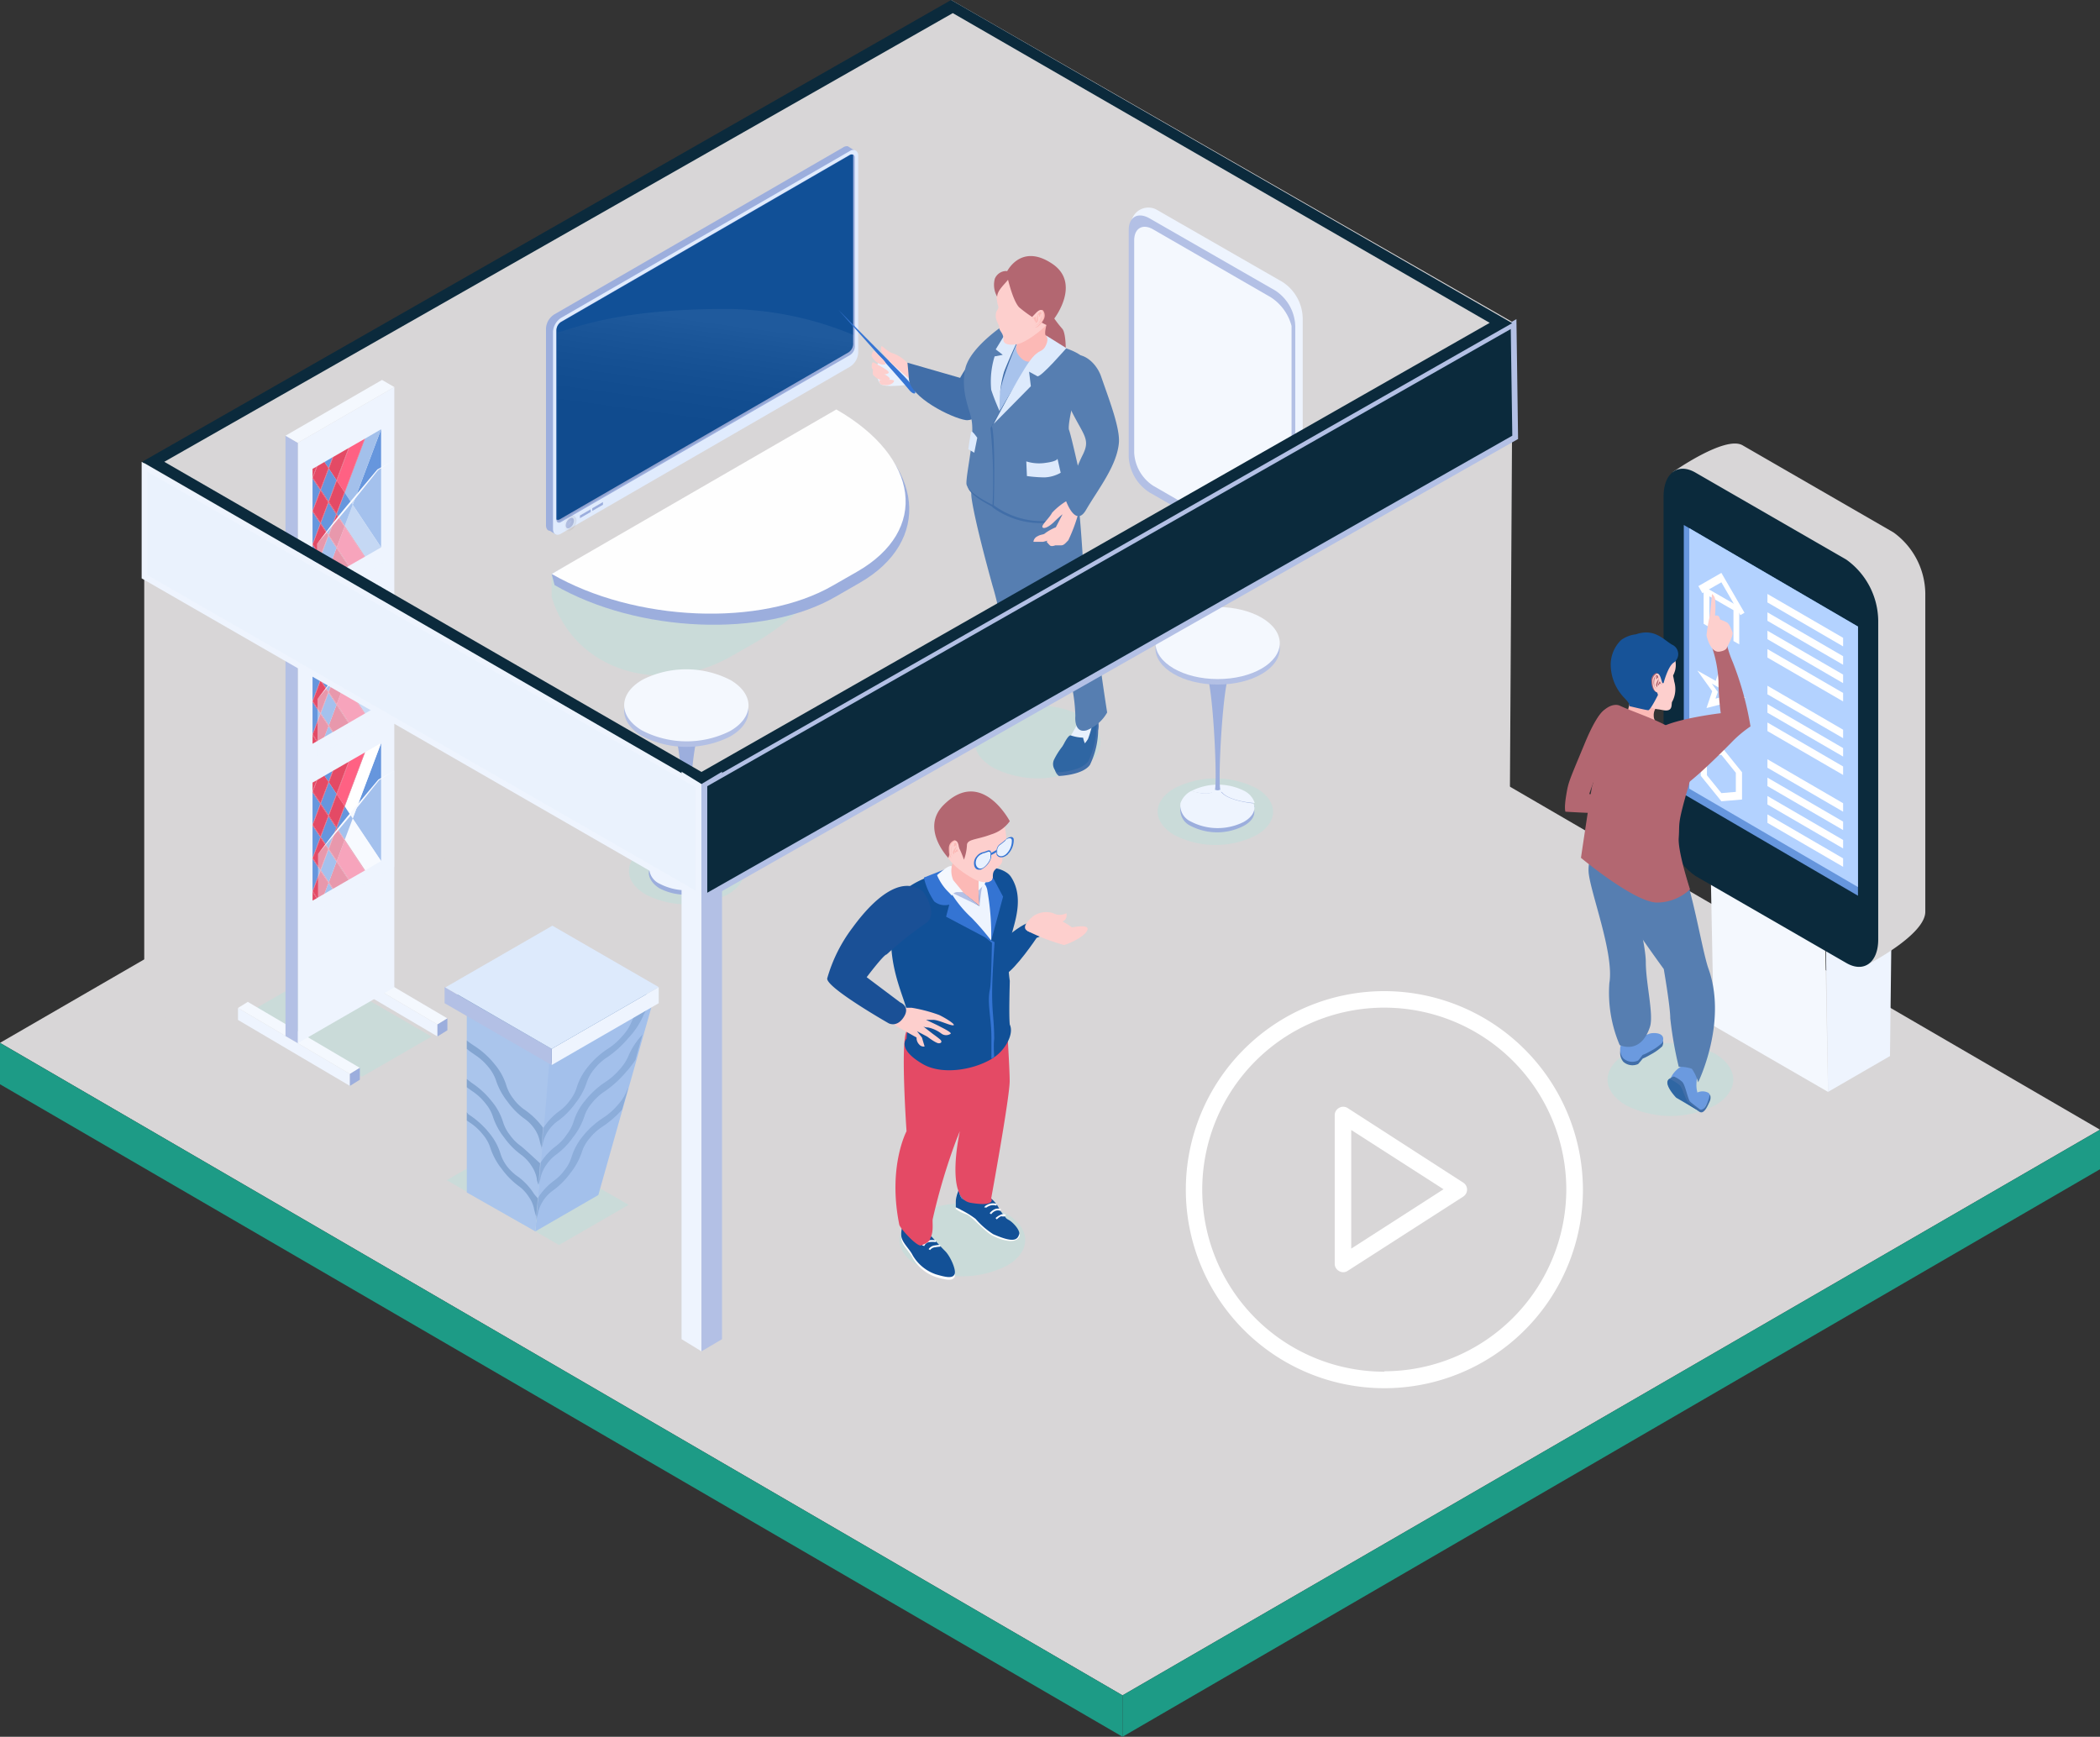 <svg xmlns="http://www.w3.org/2000/svg" xmlns:xlink="http://www.w3.org/1999/xlink" viewBox="0 0 203.39 168.22"><rect x="0" y="0" width="203.39" height="168.22" fill="#333333" stroke="none"/><defs><style>.cls-1{isolation:isolate;}.cls-2{fill:#d8d6d7;}.cls-3{fill:#1d9b86;}.cls-4,.cls-6{fill:#cadbd9;}.cls-4,.cls-5{mix-blend-mode:multiply;}.cls-47,.cls-7{fill:#eef4fe;}.cls-8{fill:#f4f8fe;}.cls-9{fill:#0b2a3c;}.cls-10{fill:#6696dd;}.cls-11{fill:#b3d2ff;}.cls-12{fill:#fff;}.cls-13{fill:#6b9adf;}.cls-14{fill:#416ea8;}.cls-15{fill:#2f66a3;}.cls-16{fill:#b36771;}.cls-17{fill:#567eb1;}.cls-18{fill:#fcb9b6;}.cls-19{fill:#fdcfcd;}.cls-20{fill:#175398;}.cls-21{fill:#b26670;}.cls-22{fill:#9caedd;}.cls-23{fill:#fefefe;}.cls-24{fill:#e0ebfd;}.cls-25{fill:#115097;}.cls-26{fill:#b3c0e5;}.cls-27,.cls-28{opacity:0.06;}.cls-27{fill:url(#linear-gradient);}.cls-28{fill:url(#linear-gradient-2);}.cls-29{fill:#135197;}.cls-30{fill:#1a5096;}.cls-31{fill:#6797de;}.cls-32{fill:#f9fbff;}.cls-33{fill:#e6445e;}.cls-34{fill:#e44a65;}.cls-35{fill:#3474d3;}.cls-36{fill:#e8f1fe;}.cls-37{fill:#a3c0eb;}.cls-38{fill:#aac5ec;}.cls-39{opacity:0.3;}.cls-40,.cls-47{opacity:0.46;}.cls-41{fill:#ddeafc;}.cls-42{fill:#e8f1fd;}.cls-43{fill:#3675d3;}.cls-44{fill:#a8c3ec;}.cls-45{fill:#ff6183;}.cls-46{fill:#a9c4ec;}.cls-47{mix-blend-mode:color-dodge;}.cls-48{fill:#f8faff;}.cls-49{fill:#eaf2fd;}</style><linearGradient id="linear-gradient" x1="-1490.47" y1="50.67" x2="-1489.15" y2="50.67" gradientTransform="translate(1545)" gradientUnits="userSpaceOnUse"><stop offset="0" stop-color="#fff"/><stop offset="0.01" stop-color="#fdfdfd"/><stop offset="0.17" stop-color="#bbb"/><stop offset="0.34" stop-color="#828282"/><stop offset="0.49" stop-color="#535353"/><stop offset="0.64" stop-color="#2f2f2f"/><stop offset="0.78" stop-color="#151515"/><stop offset="0.9" stop-color="#050505"/><stop offset="1"/></linearGradient><linearGradient id="linear-gradient-2" x1="564.39" y1="30.86" x2="565.89" y2="41.8" gradientTransform="matrix(-1, 0, 0, 1, 633.02, 0)" xlink:href="#linear-gradient"/></defs><g class="cls-1"><g id="_1" data-name="1"><polygon class="cls-2" points="108.72 164.21 0 101.01 94.67 46.22 203.39 109.42 108.72 164.21"/><polygon class="cls-3" points="108.72 168.22 0 105.02 0 101.01 108.72 164.21 108.72 168.22"/><polygon class="cls-3" points="108.72 168.22 203.39 113.25 203.39 109.42 108.72 164.21 108.72 168.22"/><path class="cls-4" d="M104.81,74.36a9.5,9.5,0,0,1-8.61,0c-2.39-1.38-2.4-3.6,0-5a9.5,9.5,0,0,1,8.61,0C107.17,70.76,107.18,73,104.81,74.36Z"/><path class="cls-4" d="M121.68,80.9a8.75,8.75,0,0,1-7.91,0c-2.19-1.26-2.2-3.31,0-4.56a8.73,8.73,0,0,1,7.9,0C123.84,77.6,123.85,79.64,121.68,80.9Z"/><path class="cls-4" d="M70.46,86.65a8.73,8.73,0,0,1-7.9,0c-2.19-1.26-2.2-3.3,0-4.56a8.75,8.75,0,0,1,7.91,0C72.63,83.35,72.64,85.39,70.46,86.65Z"/><g class="cls-5"><polygon class="cls-6" points="24.18 98.01 35.06 104.29 41.8 100.4 30.93 94.12 24.18 98.01"/></g><g class="cls-5"><polygon class="cls-6" points="43.27 114.31 54.14 120.59 60.88 116.7 50.01 110.42 43.27 114.31"/></g><path class="cls-4" d="M97.52,122.59a9.5,9.5,0,0,1-8.61,0c-2.39-1.37-2.4-3.6,0-5a9.5,9.5,0,0,1,8.61,0C99.88,119,99.89,121.22,97.52,122.59Z"/><path class="cls-4" d="M166.1,107.06a9.5,9.5,0,0,1-8.61,0c-2.39-1.38-2.4-3.6,0-5a9.53,9.53,0,0,1,8.61,0C168.46,103.46,168.47,105.69,166.1,107.06Z"/><polygon class="cls-7" points="177.05 105.76 176.84 91.29 183.22 88.03 183.05 102.29 177.05 105.76"/><polygon class="cls-8" points="176.78 91.48 165.7 85.09 165.98 99.36 177.05 105.76 176.78 91.48"/><path class="cls-2" d="M180.81,93.46l-12-11.26a7.38,7.38,0,0,1-3.08-5.89L162,45.74s5.07-3.59,6.77-2.61l14.62,8.44a7.4,7.4,0,0,1,3.08,5.89V88.31C186.47,90.58,180.81,93.46,180.81,93.46Z"/><path class="cls-9" d="M178.83,93.28,164.2,84.84A7.4,7.4,0,0,1,161.12,79V48.1c0-2.27,1.38-3.31,3.08-2.33l14.63,8.44a7.38,7.38,0,0,1,3.08,5.89V91C181.91,93.22,180.53,94.26,178.83,93.28Z"/><polygon class="cls-10" points="179.95 60.69 179.95 86.76 163.08 76.92 163.08 50.85 163.61 51.16 179.95 60.69"/><polygon class="cls-11" points="179.95 60.69 179.95 85.92 163.61 76.39 163.61 51.16 179.95 60.69"/><polygon class="cls-12" points="168.45 62.41 167.89 62.09 167.89 59.1 165.56 57.76 165.56 60.75 165 60.42 165 56.79 168.45 58.78 168.45 62.41"/><polygon class="cls-12" points="168.56 59.58 166.72 56.4 164.88 57.45 164.49 56.77 166.72 55.49 168.96 59.35 168.56 59.58"/><path class="cls-12" d="M168.17,70.21l-1.45-2-1.44.37.55-1.63-1.44-2,1.78,1,.55-1.63.55,2.26,1.79,1-1.45.37Zm-1.45-2.69.58.81-.22-.9.57-.14-.71-.41-.22-.91-.22.65-.71-.41.58.81-.22.65Z"/><path class="cls-12" d="M166.72,77.61l-2-2.47V72.49l2-.17,2,2.48v2.64Zm-1.4-2.52,1.4,1.73,1.4-.12V74.85l-1.4-1.74-1.4.12Z"/><polygon class="cls-12" points="178.51 62.61 171.18 58.35 171.18 57.53 178.51 61.78 178.51 62.61"/><polygon class="cls-12" points="178.51 64.39 171.18 60.13 171.18 59.31 178.51 63.56 178.51 64.39"/><polygon class="cls-12" points="178.51 66.17 171.18 61.91 171.18 61.09 178.51 65.34 178.51 66.17"/><polygon class="cls-12" points="178.51 67.94 171.18 63.69 171.18 62.87 178.51 67.12 178.51 67.94"/><polygon class="cls-12" points="178.51 71.5 171.18 67.25 171.18 66.42 178.51 70.68 178.51 71.5"/><polygon class="cls-12" points="178.51 73.28 171.18 69.03 171.18 68.2 178.51 72.46 178.51 73.28"/><polygon class="cls-12" points="178.51 75.06 171.18 70.81 171.18 69.98 178.51 74.24 178.51 75.06"/><polygon class="cls-12" points="178.51 78.62 171.18 74.36 171.18 73.54 178.51 77.8 178.51 78.62"/><polygon class="cls-12" points="178.51 80.4 171.18 76.14 171.18 75.32 178.51 79.58 178.51 80.4"/><polygon class="cls-12" points="178.51 82.18 171.18 77.92 171.18 77.1 178.51 81.36 178.51 82.18"/><polygon class="cls-12" points="178.51 83.96 171.18 79.7 171.18 78.88 178.51 83.14 178.51 83.96"/><path class="cls-13" d="M164.86,107.6s1.19-1.53.54-1.78a1.17,1.17,0,0,0-1,0,2.59,2.59,0,0,1-.1-.72,6.81,6.81,0,0,1,.1-1,.88.88,0,0,0-.75-1c-.84-.16-2,1.11-1.86,1.64a8.09,8.09,0,0,0,1.17,1.64Z"/><path class="cls-14" d="M162.12,104.27a2.81,2.81,0,0,1,.81.52c.3.3.54,1.69.76,1.91s1.17.9,1.17.9l-.25.06S159.9,105,162.12,104.27Z"/><path class="cls-15" d="M161.68,104.49a4.51,4.51,0,0,1,1,.62c.29.3.58,1.43.8,1.64s1.16.91,1.16.91l-2.3-1.34S161,104.94,161.68,104.49Z"/><path class="cls-14" d="M164.56,107.45s.37.21.68-.4a3.54,3.54,0,0,0,.35-1c0-.15.18.25,0,.63s-.54,1.31-1,1S164.56,107.45,164.56,107.45Z"/><path class="cls-14" d="M161,101.34a5.07,5.07,0,0,1-1.11.79c-1.21.7-.44.05-1.23.93a1.33,1.33,0,0,1-1.44-.22,1.35,1.35,0,0,1-.14-1.5l1.58-.86a4.24,4.24,0,0,0,1.05.36C160,100.84,161.45,100.26,161,101.34Z"/><path class="cls-13" d="M161,101a5.07,5.07,0,0,1-1.11.79c-1.21.7-.44,0-1.23.93a1.32,1.32,0,0,1-1.44-.21,1.37,1.37,0,0,1-.14-1.51l1.58-.86s-.25.51,1.05,0C160,100,161.45,99.93,161,101Z"/><path class="cls-16" d="M155.74,68.7s-.69-.47-2.24,3.27-1.59,3.73-1.81,5.06-.07,1.59-.07,1.59,3.13.2,3.85.12a8.65,8.65,0,0,0,1.74-.49l.64-1.47a3.63,3.63,0,0,1-2.17.4,14.47,14.47,0,0,0-1.76-.27,20.46,20.46,0,0,1,2-4.33C156.82,71.51,156.77,68.56,155.74,68.7Z"/><path class="cls-17" d="M157.58,84.46l-.84-3.11-1.22-1.51s-1.86,2.72-1.65,4.73,2.48,7.86,2,10.65a12.92,12.92,0,0,0,1,6s2,1,2.92-1.72c.41-1.15-.39-4.23-.39-6.32S157.58,84.46,157.58,84.46Z"/><path class="cls-17" d="M161.91,82.81a7.35,7.35,0,0,1-3.14.43,4,4,0,0,1-1.19-.33c-.33-.17-.37-.31-.37-.31s-1.54,1.62-1.33,3,5.26,8.26,5.26,8.26.63,3.63.63,4.78a37.32,37.32,0,0,0,.82,4.69,3.61,3.61,0,0,1,1.27.19,4.24,4.24,0,0,1,.61,1.31s2.86-5.8,1-11c-.76-2.15-1.94-10.37-3.45-11.25Z"/><path class="cls-18" d="M160.41,68.53a1.22,1.22,0,0,0-.24.84c0,.6.78,1.08.78,1.08s-1.17.56-1.83.18-1.7-.79-1.49-1.66.24-1,.24-1Z"/><path class="cls-16" d="M162.76,71.29a5.71,5.71,0,0,1,.83,4.66c-1.18,4.06-.89,3.6-1,5.19-.11,1.31,1.09,5,1.09,5a4.68,4.68,0,0,1-3.19,1.28c-2.17,0-7.37-4.33-7.37-4.33s1-6.79,1.11-7.06c.44-.89-.29-4.58.28-6s1.75-2,2.41-1.66c1.09.51,3.07,1.16,4.51,1.93A5.5,5.5,0,0,1,162.76,71.29Z"/><path class="cls-19" d="M162.15,66a2.59,2.59,0,0,1-.18,1.94c-.16.16.16,1-.81.86l-.5-.09a2.32,2.32,0,0,1-1-.31,1.57,1.57,0,0,1-.27-.18,3.51,3.51,0,0,1-.63-.8c-.74-1.18-1.66-3.24-1.22-4,.32-.53,1.68-.45,2.82-.29.9.14,1.66.34,1.66.34l.08,0a2.23,2.23,0,0,1,.14,1.46C162,65.73,162,65.09,162.15,66Z"/><path class="cls-20" d="M161.94,62.44c-.84-.49-1.7-1.62-3.5-1A3,3,0,0,0,157,62a3.37,3.37,0,0,0-1,2.27,4.69,4.69,0,0,0,1.33,3.34c.65.66.46.78.46.78s1.64.4,1.85.4.94-1.48.94-1.48-.54-1.61-.37-1.65.27.46.91.51c0,0,.43-1.67,1-2A1,1,0,0,0,161.94,62.44Z"/><path class="cls-21" d="M160.75,65.61s-.17-.53-.4-.4a.79.79,0,0,0-.41.79c0,.41.16.92.43,1s.34.08.51-.11a.51.51,0,0,0,.12-.44Z"/><path class="cls-19" d="M160.85,65.67s-.16-.53-.4-.41a.8.8,0,0,0-.4.8c0,.4.15.91.42,1s.35.08.52-.11a.55.55,0,0,0,.12-.44Z"/><path class="cls-21" d="M160.63,65.76s-.12.22-.16.32a.51.51,0,0,0-.06.35l.09.16a3.23,3.23,0,0,1,.1-.57.62.62,0,0,0,0-.42c0-.12-.09-.28-.21-.16a.68.68,0,0,0-.24.52,1.12,1.12,0,0,0,.14.65.92.92,0,0,0,.24.21.66.66,0,0,1-.31-.47,1.56,1.56,0,0,1,.1-.8c.1-.06.11-.08.11,0s-.09.26,0,.22.11-.19.15-.12S160.63,65.76,160.63,65.76Z"/><path class="cls-21" d="M160.63,66.24s.06-.23.11-.22.06,0,.08.1,0,.12.1.1.13-.07.06,0-.08,0-.2,0-.09.17-.16.17,0-.16,0-.2Z"/><path class="cls-16" d="M160.18,71.09s.42,5.26,1.29,5.76,5.06-3.76,6.19-4.9a11.49,11.49,0,0,1,1.88-1.59,30.52,30.52,0,0,0-1.71-6.21,10.64,10.64,0,0,1-.82-3.08l-1.25,1.47a11.93,11.93,0,0,1,.68,3.47,22.88,22.88,0,0,0,.22,3.07S160.56,69.8,160.18,71.09Z"/><path class="cls-19" d="M167.26,62.7s.66-1.15.53-1.47-.29-.79-.53-.94a4.48,4.48,0,0,0-.66-.28s-.08-.39-.29-.39h-.21a7.45,7.45,0,0,0,0-1.65.83.83,0,0,0-.29-.44s-.2,2.27-.26,2.33a15.93,15.93,0,0,0-.27,1.66c0,.06.37,1.78,1.29,1.59C167.25,63,167.26,62.7,167.26,62.7Z"/><polygon class="cls-2" points="13.97 44.84 13.97 99.79 92.37 55.16 92.37 0.21 13.97 44.84"/><path class="cls-6" d="M70.89,63.53l2.32-1.33c7-4,17.08-16.25,9-20.9l.43-.22L53.43,55.59v2.24C55.58,64.93,63.92,67.56,70.89,63.53Z"/><path class="cls-22" d="M80.94,57.79l2.31-1.33c7-4,6.32-11.52-1.74-16.17L53.43,55.59l.28,1.08C61.77,61.32,74,61.82,80.94,57.79Z"/><path class="cls-23" d="M80.66,56.72,83,55.38c7-4,6.1-11.07-2-15.72L53.43,55.59C61.49,60.24,73.68,60.75,80.66,56.72Z"/><polygon class="cls-7" points="60.13 47.9 61.17 47.3 61.17 47.05 60.13 47.65 60.13 47.9"/><polygon class="cls-8" points="59.89 48.33 59.89 47.5 61.41 46.62 61.41 47.45 59.89 48.33"/><polygon class="cls-7" points="58.81 48.66 59.85 48.07 59.85 47.81 58.81 48.41 58.81 48.66"/><polygon class="cls-8" points="58.57 49.09 58.57 48.27 60.09 47.38 60.09 48.21 58.57 49.09"/><polygon class="cls-7" points="57.49 49.43 58.53 48.83 58.53 48.57 57.49 49.17 57.49 49.43"/><polygon class="cls-8" points="57.25 49.85 57.25 49.03 58.77 48.15 58.77 48.97 57.25 49.85"/><path class="cls-22" d="M53.69,30.45l28-16.19a.59.59,0,0,1,.43-.09l0,0,.76.48-.45.85V33.79a1.72,1.72,0,0,1-.78,1.34L54,51.12l-.14.66-.61-.37c-.22,0-.37-.22-.37-.54V31.79A1.72,1.72,0,0,1,53.69,30.45Z"/><path class="cls-24" d="M54.34,51.69l28-16.18a1.72,1.72,0,0,0,.78-1.35V15.09a.56.56,0,0,0-.2-.48.52.52,0,0,0-.58,0l-28,16.18a1.72,1.72,0,0,0-.78,1.35V51.24C53.56,51.74,53.91,51.94,54.34,51.69Z"/><path class="cls-22" d="M53.89,32V50.33c0,.27.21.38.45.23l28-16.18a1,1,0,0,0,.45-.78V15.27a.3.3,0,0,0-.16-.3.35.35,0,0,0-.29,0l-28,16.19A1,1,0,0,0,53.89,32Z"/><path class="cls-25" d="M53.89,32V50.32a.35.35,0,0,0,.29,0l28-16.19a1,1,0,0,0,.45-.78V15a.35.35,0,0,0-.29,0l-28,16.19A1,1,0,0,0,53.89,32Z"/><polygon class="cls-22" points="56.17 50.19 57.21 49.59 57.21 49.33 56.17 49.93 56.17 50.19"/><polygon class="cls-22" points="57.36 49.49 58.4 48.89 58.4 48.63 57.36 49.23 57.36 49.49"/><path class="cls-26" d="M54.79,50.89c0,.26.18.36.4.23a.85.85,0,0,0,.39-.68c0-.26-.17-.36-.39-.23A.86.86,0,0,0,54.79,50.89Z"/><path class="cls-27" d="M55,51.44a.49.49,0,0,1-.48-.55,1.13,1.13,0,0,1,.52-.91.51.51,0,0,1,.8.46,1.14,1.14,0,0,1-.53.91A.61.61,0,0,1,55,51.44Zm.31-1a.64.64,0,0,0-.27.45A.61.61,0,0,0,55.32,50.44Z"/><path class="cls-28" d="M54,32.21V50.44a.32.32,0,0,0,.29,0l28-16.18a1,1,0,0,0,.45-.78v-1a32.45,32.45,0,0,0-11.93-2.55C59.75,29.85,55.41,31.88,54,32.21Z"/><polygon class="cls-2" points="146.51 31.21 92.12 0 92.12 55.15 146.18 86.36 146.51 31.21"/><path class="cls-22" d="M118.19,76.82a.55.55,0,0,0,.21.32,1.58,1.58,0,0,0-1,0c-.62.35-1.93-.1-2-.13a5.67,5.67,0,0,1,5.12,0,2,2,0,0,1,1,1.16C121.32,78.21,118.47,77.93,118.19,76.82Z"/><path class="cls-22" d="M120.44,80a5.58,5.58,0,0,1-5.11,0,1.71,1.71,0,0,1-1-1.77A2.09,2.09,0,0,1,115.37,77c.08,0,1.4.47,2,.12a1.9,1.9,0,0,1,.28-.22.07.07,0,0,0,0,0,.46.46,0,0,0,.41,0l.06,0a.1.1,0,0,0,0-.1c.28,1.11,3.14,1.39,3.28,1.4C121.67,78.86,121.31,79.54,120.44,80Z"/><path class="cls-7" d="M118.19,76.42a.58.58,0,0,0,.21.32,1.58,1.58,0,0,0-1,0c-.62.34-1.93-.1-2-.13a5.67,5.67,0,0,1,5.12,0,2,2,0,0,1,1,1.16C121.32,77.8,118.47,77.52,118.19,76.42Z"/><path class="cls-7" d="M120.44,79.62a5.61,5.61,0,0,1-5.11-.05,1.72,1.72,0,0,1-1-1.77,2.13,2.13,0,0,1,1.05-1.19c.08,0,1.4.47,2,.12,0,0,.13-.12.28-.21a.11.11,0,0,0,0,0,.43.43,0,0,0,.41,0s0,0,.06,0a.11.11,0,0,0,0-.1c.28,1.1,3.14,1.38,3.28,1.4C121.67,78.46,121.31,79.14,120.44,79.62Z"/><path class="cls-22" d="M117.67,76.52c.25-1.2-.22-10.55-.86-11.29a.9.9,0,0,0,.23.19,2,2,0,0,0,1.82,0,1,1,0,0,0,.25-.2c-.65.73-1.17,10.08-.92,11.28a.09.09,0,0,1-.06,0,.43.43,0,0,1-.41,0Z"/><ellipse class="cls-26" cx="117.94" cy="62.83" rx="3.49" ry="6.02" transform="translate(54.77 180.58) rotate(-89.84)"/><ellipse class="cls-8" cx="117.94" cy="62.29" rx="3.49" ry="6.02" transform="translate(55.31 180.05) rotate(-89.84)"/><path class="cls-22" d="M66.73,82.85a.58.58,0,0,0,.21.32,1.58,1.58,0,0,0-1,0c-.62.34-1.93-.1-2-.13a5.61,5.61,0,0,1,5.11,0,2,2,0,0,1,1,1.16C69.86,84.23,67,84,66.73,82.85Z"/><path class="cls-22" d="M69,86.05a5.61,5.61,0,0,1-5.11,0c-.82-.49-1.19-1.26-1-1.77a2.13,2.13,0,0,1,1-1.19c.08,0,1.4.47,2,.12,0,0,.13-.12.28-.21a.11.11,0,0,0,.05,0,.43.43,0,0,0,.41,0l.06,0a.11.11,0,0,0,0-.1C67,84,69.89,84.23,70,84.25,70.21,84.89,69.85,85.57,69,86.05Z"/><path class="cls-7" d="M66.73,82.44a.6.6,0,0,0,.21.33,1.59,1.59,0,0,0-1,0c-.62.35-1.93-.1-2-.12a5.61,5.61,0,0,1,5.11,0,2,2,0,0,1,1,1.15C69.86,83.83,67,83.55,66.73,82.44Z"/><path class="cls-7" d="M69,85.65a5.65,5.65,0,0,1-5.11-.05,1.71,1.71,0,0,1-1-1.78,2.12,2.12,0,0,1,1-1.18c.08,0,1.4.47,2,.12,0,0,.13-.12.28-.22s0,0,.05,0a.4.4,0,0,0,.41,0l.06,0a.09.09,0,0,0,0-.09c.28,1.1,3.13,1.38,3.28,1.4C70.21,84.49,69.85,85.17,69,85.65Z"/><path class="cls-22" d="M66.2,82.54c.26-1.2-.21-10.54-.85-11.28a.79.79,0,0,0,.22.18,2,2,0,0,0,1.83,0,1,1,0,0,0,.25-.19c-.65.73-1.17,10.07-.92,11.28,0,0,0,0-.06,0a.46.46,0,0,1-.41,0Z"/><path class="cls-26" d="M62.28,66.34a9.38,9.38,0,0,1,8.51.09c2.32,1.39,2.27,3.6-.12,4.93a9.38,9.38,0,0,1-8.51-.08C59.84,69.89,59.89,67.68,62.28,66.34Z"/><path class="cls-8" d="M62.28,65.81a9.38,9.38,0,0,1,8.51.08c2.32,1.39,2.27,3.6-.12,4.94a9.38,9.38,0,0,1-8.51-.09C59.84,69.35,59.89,67.15,62.28,65.81Z"/><path class="cls-7" d="M123.86,54.86l-11.79-8a4.35,4.35,0,0,1-2-3.41l-.53-21.69a1.68,1.68,0,0,1,2.5-1.44l12.19,7a4.29,4.29,0,0,1,1.94,3.52v22C126.23,54.06,125,55.49,123.86,54.86Z"/><path class="cls-26" d="M123.51,54.69l-12.19-7a4.36,4.36,0,0,1-2-3.41v-22c0-1.26.88-1.77,2-1.14l12.19,7a4.26,4.26,0,0,1,1.94,3.51v22C125.48,54.81,124.6,55.32,123.51,54.69Z"/><path class="cls-8" d="M123.09,53.63l-11.4-6.58a4.07,4.07,0,0,1-1.84-3.19V23.28c0-1.17.82-1.65,1.84-1.06l11.4,6.58a4.74,4.74,0,0,1,2,2.77V52.15C124.93,53.74,124.1,54.22,123.09,53.63Z"/><path class="cls-25" d="M100.4,90.84s-2,3-3.11,3.61-1.18,1.62-1.62-.32S99,89.25,100,89.29C104.22,89.43,100.4,90.84,100.4,90.84Z"/><path class="cls-23" d="M87.41,119a2.55,2.55,0,0,0-.12.91c0,.63.8,1.32,1.08,1.89a4.14,4.14,0,0,0,2.27,1.89c1.14.34,1.62.37,1.81,0s-.37-1.7-.9-2.23c-.8-.81-1.7-1.85-1.7-1.85Z"/><path class="cls-29" d="M87.41,118.74a2.55,2.55,0,0,0-.12.91c0,.63.8,1.32,1.08,1.89a4.14,4.14,0,0,0,2.27,1.89c1.14.34,1.62.37,1.81,0s-.37-1.7-.9-2.24c-.8-.8-1.7-1.85-1.7-1.85Z"/><path class="cls-23" d="M92.57,116.51v.59a3.44,3.44,0,0,0,1,.51c.46.09,1.83,1.73,2.59,2.09,2.39,1.13,2.63,0,2.61-.07a2.19,2.19,0,0,0-1-1.15,5,5,0,0,1-1.1-1.53c-.22-.35-.72-1.1-1.07-.89a12.72,12.72,0,0,0-1.19.89,5.76,5.76,0,0,1-1.36-1,2.6,2.6,0,0,1-.26-.8A4.83,4.83,0,0,0,92.57,116.51Z"/><path class="cls-30" d="M93.12,116a2.42,2.42,0,0,1-.25-.76.83.83,0,0,1,.25-.19c.37-.22.89.06,1.23.41a8.41,8.41,0,0,0,1.06.77c-.39.28-.93.73-.93.73A5.76,5.76,0,0,1,93.12,116Z"/><path class="cls-31" d="M93.41,115a1.43,1.43,0,0,1,.89.46,10.19,10.19,0,0,0,1.21.86l-.84.65a6.74,6.74,0,0,1-1.5-1,2.24,2.24,0,0,1-.23-.7.63.63,0,0,1,.21-.15.44.44,0,0,1,.26-.07Zm0-.07a.6.6,0,0,0-.29.08.83.83,0,0,0-.25.19,2.42,2.42,0,0,0,.25.76,7.48,7.48,0,0,0,1.56,1.09l.94-.74a12.31,12.31,0,0,1-1.27-.89,1.5,1.5,0,0,0-.94-.49Z"/><path class="cls-29" d="M92.57,116.51v.43a4,4,0,0,1,.53.26,8.85,8.85,0,0,1,1.39.86,7.75,7.75,0,0,0,1.7,1.48c1.79.78,2.34.67,2.52,0,.1-.39-.61-1.16-1-1.37s-.23-.21-.56-.56a3,3,0,0,1-.44-.66,3.08,3.08,0,0,0-.64-.8c-.15-.12-.3-.17-.43-.09l-.16.09-.1.07a2,2,0,0,1-.93.31s-1.18-.22-1.36-.54a2.42,2.42,0,0,1-.25-.76v0a6.22,6.22,0,0,0-.22.73A2.53,2.53,0,0,0,92.57,116.51Z"/><path class="cls-32" d="M90.08,121.08a.67.67,0,0,1,.49-.27,4.53,4.53,0,0,1,.5-.06v-.18a5,5,0,0,0-.52.06.81.81,0,0,0-.61.36Z"/><path class="cls-32" d="M89.52,120.69a.6.6,0,0,1,.47-.38,2.35,2.35,0,0,1,.65,0l0-.18a2.74,2.74,0,0,0-.7,0,.77.77,0,0,0-.62.5Z"/><path class="cls-32" d="M95.5,117s.06-.1.38-.22a1,1,0,0,1,.62,0l.06-.17a1.24,1.24,0,0,0-.75,0c-.41.15-.47.3-.48.34l.17,0Z"/><path class="cls-32" d="M96,117.61a.94.94,0,0,1,.42-.33.65.65,0,0,1,.46,0l.08-.16a.83.83,0,0,0-.61,0,1.32,1.32,0,0,0-.5.39Z"/><path class="cls-32" d="M96.54,118.11c.1-.1.35-.32.46-.3a.8.8,0,0,0,.34,0l.08-.16a.55.55,0,0,0-.49,0,2,2,0,0,0-.51.33Z"/><path class="cls-32" d="M88.77,120.25a1.15,1.15,0,0,1,.65-.45,4,4,0,0,1,.74,0v-.18a4.41,4.41,0,0,0-.78,0,1.35,1.35,0,0,0-.77.53Z"/><path class="cls-33" d="M89.91,119.65a33.6,33.6,0,0,1,.33-4.15,8.06,8.06,0,0,1,1.48-3.44c1.29-2.5.85-6.59,1.08-9a9.3,9.3,0,0,0,0-3c-1.39-2.2-3.81-1.21-4.71-.32s.63,10.27.63,10.49-1.08,2.55-1.43,3.5.49,4.06.49,4.06a2,2,0,0,0,1.46,2.71C89.49,120.57,90.46,120.14,89.91,119.65Z"/><path class="cls-34" d="M97.36,96.61v.22c.08,1.15.43,6.47.43,7.88,0,1.59-1.79,11.36-1.79,11.36s.54.86-2,.43-1-7.1-1-7.1l.45-1.05-.83,2.07a58.76,58.76,0,0,0-2.28,7.64c-.1.44.35,2.15-1.15,2.57-.4.11-2-1.64-2.09-2-1.14-5.62.7-9.06.7-9.06s-.6-8.6,0-9.69Z"/><path class="cls-25" d="M97.93,90.7A12.12,12.12,0,0,0,97.8,95c0,.26-.1,3.35,0,4.24.44.91-.46,2.47-1.51,3.16a2.11,2.11,0,0,1-.27.18c-1.85,1.09-4.85,1.55-6.67.47-2.54-1.49-1.55-2.45-1.55-2.45a14.48,14.48,0,0,1,.28-2l-.21-.08c.32-1.24-2.9-5.61-.92-11.4.69-2,6.68-3.76,9.59-3a2.74,2.74,0,0,1,1,.43,1.45,1.45,0,0,1,.4.42C99.24,87,98.21,89.47,97.93,90.7Z"/><path class="cls-18" d="M95.59,84.72a5.81,5.81,0,0,0-.81,1.54c0,.35.1,1.5.1,1.5s-1.19-1-2.09-1.6a3.1,3.1,0,0,1-1.28-1.76.91.91,0,0,0,.75-.89C92.24,82.76,95.59,84.72,95.59,84.72Z"/><path class="cls-26" d="M94.93,85.55l-.17.63.1,1.66a9.2,9.2,0,0,0,.35-2c-.06-.59.11-.35.11-.35Z"/><path class="cls-8" d="M96.23,85.81a.93.93,0,0,0-.64-.18c-.36.05-.81.63-.81.63l0-1.13.25-.52Z"/><path class="cls-19" d="M97.38,81.74c-.25.49-.4.14-.38.76s.24.9-.15,1.31-.71.42-.69,1.13a.31.31,0,0,1,0,.1c0,.31-.32.42-.68.42a2.6,2.6,0,0,1-1.19-.34c-.77-.42-2.32-1.42-2.66-2.44s-1.94-5.18,2.57-5.49c2.07-.14,3,2.45,3,2.45S97.64,81.24,97.38,81.74Z"/><path class="cls-16" d="M97.8,79.54A3.43,3.43,0,0,1,96,80.82c-1.42.54-2.35.44-2.35,1.06a4.7,4.7,0,0,1-.29,1.39s-.79-2.37-1.11-1.4-.4,1.23-.4,1.23-2.74-2.85-.46-5.13C95.06,74.29,97.8,79.54,97.8,79.54Z"/><path class="cls-35" d="M97.15,86.85,96,91.1l-.52-4.56a.73.73,0,0,1-.17-.73,1.09,1.09,0,0,1,.15-.35c.36,0,.65-.11.68-.42l.08.06Z"/><path class="cls-19" d="M89.59,88.9a8.27,8.27,0,0,1-1.87,1.2c-1.09.5-1.33,1.34-2.17,2.14l-2.22,2.1s1.46,1.12,2.39,2a7.38,7.38,0,0,0,1.78,1.27h.79a14.63,14.63,0,0,1,2.67.7c.76.37,1.71,1,1.34,1s-1.41-.53-1.93-.53h-.69s.94.43,1.28.61,1.24.61,1.11.74a.77.77,0,0,1-.87,0,3.24,3.24,0,0,0-1.31-.61c-.43,0-.56-.17-.56-.17l1,.78s.56.4.74.57.13.35-.15.35-1.11-.64-1.11-.64l-1-.53.48.61.26.87a.55.55,0,0,1-.52-.19.92.92,0,0,1-.26-.68s-1.8-1-2-1.14A2.38,2.38,0,0,1,86.5,99s-4-2.38-4.61-2.91-1.65-1.12-1.52-1.6a20.28,20.28,0,0,1,2.83-4.71,5.81,5.81,0,0,1,1.26-1s1.17-2.84,3-2.61S90.24,87.57,89.59,88.9Z"/><path class="cls-18" d="M92.75,81.85s-.08-.54-.34-.45a.79.79,0,0,0-.51.72c0,.4,0,.92.29,1s.33.13.52,0a.53.53,0,0,0,.18-.42Z"/><path class="cls-19" d="M92.85,81.92s-.09-.54-.34-.45a.76.76,0,0,0-.51.72c0,.4,0,.92.28,1s.33.13.53,0a.55.55,0,0,0,.18-.41Z"/><path class="cls-18" d="M92.61,82l-.2.29c-.06.09-.14.25-.11.34l.07.16a3.27,3.27,0,0,1,.18-.54.6.6,0,0,0,.09-.4c0-.13,0-.29-.19-.19a.66.66,0,0,0-.31.47,1.26,1.26,0,0,0,0,.66.87.87,0,0,0,.22.24.66.66,0,0,1-.24-.5c0-.29.11-.72.21-.77s.12-.06.1,0-.12.25,0,.22.13-.17.16-.1S92.61,82,92.61,82Z"/><path class="cls-18" d="M92.54,82.45s.1-.21.15-.19,0,0,.06.1,0,.12.08.12.14,0,.06,0-.08,0-.2,0-.12.14-.19.13,0-.15,0-.19Z"/><path class="cls-19" d="M103.83,89.83s1.75-.38,1.48.27-1.83,1.34-2.26,1.43a19.05,19.05,0,0,1-3.54-1.36C101.18,88.83,101.94,88.46,103.83,89.83Z"/><path class="cls-19" d="M100.07,88.74a2.2,2.2,0,0,1,1.93-.29,1.36,1.36,0,0,0,1.28,0s.29.91-1,.91c-.67,0-1.51,1-1.51,1S97.93,90.53,100.07,88.74Z"/><path class="cls-7" d="M96,91.1s-3.51-3.33-4-3.82.1-1.12.1-1.12l2.76,1.6L95,86.63s.18-1.83.6-.53A25,25,0,0,1,96,91.1Z"/><path class="cls-35" d="M96,91.1a25.57,25.57,0,0,0-1.88-2.18,11.51,11.51,0,0,1-2.2-2.76c0-.36-.31-2-.31-2L89.48,85a6.87,6.87,0,0,0,1,2.31,1.63,1.63,0,0,0,1.46.31l-.31,1.17Z"/><polygon class="cls-26" points="94.88 87.76 92.05 86.4 92.89 86.16 93.46 86.59 94.88 87.76"/><path class="cls-8" d="M92.33,85.26a2.26,2.26,0,0,1-.15-1.34s-.12-.2-.82.35-.6.51-.6.51a5.17,5.17,0,0,0,.94,1.46c.6.6.48.53.48.53a.59.59,0,0,1,.62-.36l.48,0Z"/><path class="cls-36" d="M97.53,82.72a1.83,1.83,0,0,0,.55-1.35c0-.32-.38-.3-.7,0-.16.15-.34.29-.51.42a.76.76,0,0,0-.34.66l0,.31C96.73,83.06,97.17,83.08,97.53,82.72Z"/><path class="cls-35" d="M96.52,82.77l0-.32a.8.8,0,0,1,.38-.72,5.15,5.15,0,0,0,.52-.43.93.93,0,0,1,.5-.23.24.24,0,0,1,.26.25,1.92,1.92,0,0,1-.57,1.42s0,.05-.06.06C97.13,83.15,96.68,83.1,96.52,82.77Zm.89-1.38c-.17.15-.34.29-.52.42a.68.68,0,0,0-.31.61l0,.29c.15.29.56.3.88,0A1.75,1.75,0,0,0,98,81.41c0-.15-.1-.22-.22-.22a.66.66,0,0,0-.41.19Z"/><path class="cls-36" d="M95,84.17c-.4.06-.61-.25-.56-.69a1.1,1.1,0,0,1,.7-.85,3.39,3.39,0,0,0,.51-.17c.23-.09.37,0,.34.28l0,.35C95.78,83.59,95.33,84.12,95,84.17Z"/><path class="cls-35" d="M96,83.06c0-.12,0-.24,0-.36,0-.29-.12-.4-.38-.3a3.5,3.5,0,0,1-.52.17,1.1,1.1,0,0,0-.5.36,1,1,0,0,0-.26.55c-.05.48.17.82.57.75H95A1.86,1.86,0,0,0,96,83.06Zm-.89-.37a5,5,0,0,0,.51-.16c.21-.09.34,0,.31.25l0,.34c-.16.46-.57.94-.89,1s-.58-.23-.53-.65a.86.86,0,0,1,.21-.48.94.94,0,0,1,.42-.29Z"/><path class="cls-35" d="M96,82.82a4.51,4.51,0,0,0,.52-.29v-.21c-.17.11-.35.2-.52.29Z"/><path class="cls-35" d="M96.29,102.37a2.11,2.11,0,0,1-.27.18c0-.82,0-1.56,0-2.06,0-1.91-.44-3.34-.14-4.69.13-.58.19-4.48.19-4.48l-.74-.6,1,.54s-.24,3.15-.24,5,.2,2.58.2,4.38C96.23,101.09,96.25,101.7,96.29,102.37Z"/><path class="cls-30" d="M82.58,89.84c1.93-2.65,4.61-5.14,6.78-3.52.2.15,1.59,2.36.26,3.13a36.68,36.68,0,0,0-3.75,3c-.27,0-1.93,2.2-1.93,2.2L87.2,97.1s1,.38.33,1.42-1.47.59-1.47.59-6.1-3.48-5.94-4.35A14.81,14.81,0,0,1,82.58,89.84Z"/><path class="cls-37" d="M51.85,119.27l6.1-3.52,2.29-8.11.61-2.14.74-2.62.68-2.44.89-3.13.05-.18.12-.42-9.9,1.41-.85,11.36-.15,2-.1,1.34L52.17,115l-.09,1.32-.16,2.11Z"/><polygon class="cls-38" points="45.21 95.38 45.21 115.5 51.85 119.27 53.43 100.13 45.21 95.38"/><polygon class="cls-17" points="53.43 102.97 63.8 96.98 53.5 91.03 43.13 97.02 53.43 102.97"/><g class="cls-39"><path class="cls-17" d="M51.92,118.18c.09-.26.14-.48.19-.68a3.44,3.44,0,0,1,.53-1.25,3.75,3.75,0,0,1,1-1,7.8,7.8,0,0,0,1.62-1.65,6.65,6.65,0,0,0,1.09-2,3.79,3.79,0,0,1,.75-1.34,5.3,5.3,0,0,1,1.29-1.16,10.12,10.12,0,0,0,1.86-1.62l.61-2.13a2.89,2.89,0,0,0-.15.31,4.52,4.52,0,0,1-.9,1.39,6.33,6.33,0,0,1-1.36,1.2A8.45,8.45,0,0,0,56.49,110a5.91,5.91,0,0,0-1.11,2,3.91,3.91,0,0,1-.67,1.3,4.74,4.74,0,0,1-1.08,1.08A6.12,6.12,0,0,0,52.12,116a.59.59,0,0,1,0,.08Z"/></g><g class="cls-39"><path class="cls-17" d="M52.17,114.74a4.69,4.69,0,0,0,.17-.6,3.31,3.31,0,0,1,.53-1.25,4,4,0,0,1,1-1.06,7.13,7.13,0,0,0,1.61-1.65,6.61,6.61,0,0,0,1.1-2,3.71,3.71,0,0,1,.75-1.34,5.28,5.28,0,0,1,1.28-1.16,10.46,10.46,0,0,0,2-1.82,9.24,9.24,0,0,0,.93-1.2l.68-2.44a6.91,6.91,0,0,0-1.33,2,4.52,4.52,0,0,1-.9,1.39,6.35,6.35,0,0,1-1.37,1.2,8.45,8.45,0,0,0-1.94,1.78,5.82,5.82,0,0,0-1.11,2,3.88,3.88,0,0,1-.68,1.3A4.38,4.38,0,0,1,53.86,111a6.12,6.12,0,0,0-1.5,1.61l0,0Z"/></g><g class="cls-39"><path class="cls-17" d="M52.43,111.32a5.44,5.44,0,0,0,.14-.54,3.46,3.46,0,0,1,.54-1.26,3.69,3.69,0,0,1,1-1,7.67,7.67,0,0,0,1.62-1.66,6.54,6.54,0,0,0,1.09-2,4,4,0,0,1,.75-1.33,5.3,5.3,0,0,1,1.29-1.16,10.21,10.21,0,0,0,2-1.83,7.69,7.69,0,0,0,1.43-2.13,4.48,4.48,0,0,1,.83-1.27A1,1,0,0,0,63.3,97l-.09,0-.59-.17a7,7,0,0,0-1.45,2.14,4.52,4.52,0,0,1-.9,1.39,6.33,6.33,0,0,1-1.36,1.2A8.25,8.25,0,0,0,57,103.26a5.88,5.88,0,0,0-1.12,2,3.94,3.94,0,0,1-.67,1.31,4.55,4.55,0,0,1-1.08,1.08,6.12,6.12,0,0,0-1.51,1.61S52.43,111.32,52.43,111.32Z"/></g><g class="cls-40"><path class="cls-17" d="M45.21,107.72v.81l.26.18a5.28,5.28,0,0,1,1.28,1.16,3.79,3.79,0,0,1,.75,1.34,6.52,6.52,0,0,0,1.09,2,7.55,7.55,0,0,0,1.62,1.65,3.8,3.8,0,0,1,1,1.06,3,3,0,0,1,.53,1.25c.05.2.11.42.19.67l.16-1.77s-.35-.39-.36-.42A6.12,6.12,0,0,0,50.21,114,4.74,4.74,0,0,1,49.13,113a4,4,0,0,1-.67-1.3,5.82,5.82,0,0,0-1.11-2,8.25,8.25,0,0,0-2-1.78Z"/></g><g class="cls-40"><path class="cls-17" d="M45.21,104.51v.8l.53.38A5.28,5.28,0,0,1,47,106.85a3.87,3.87,0,0,1,.75,1.34,6.52,6.52,0,0,0,1.09,2,7.32,7.32,0,0,0,1.62,1.65,4,4,0,0,1,1,1.06,3.31,3.31,0,0,1,.53,1.25c0,.18.09.38.16.6l.16-2.07s-1.43-1.33-1.84-1.66a4.38,4.38,0,0,1-1.08-1.08,3.88,3.88,0,0,1-.68-1.3,5.82,5.82,0,0,0-1.11-2,8.25,8.25,0,0,0-1.95-1.78Z"/></g><g class="cls-40"><path class="cls-17" d="M45.21,100.78v.81c.3.25.57.43.8.59a5.59,5.59,0,0,1,1.29,1.17,4,4,0,0,1,.75,1.33,6.54,6.54,0,0,0,1.09,2,7.12,7.12,0,0,0,1.62,1.65,3.89,3.89,0,0,1,1,1,3.24,3.24,0,0,1,.53,1.26q.06.24.15.54s.15-1.86.15-1.91a7.57,7.57,0,0,0-1.82-1.76,4.55,4.55,0,0,1-1.08-1.08,3.94,3.94,0,0,1-.67-1.31,5.88,5.88,0,0,0-1.12-2A8.25,8.25,0,0,0,46,101.34,8.44,8.44,0,0,1,45.21,100.78Z"/></g><polygon class="cls-7" points="53.43 103.16 63.8 97.17 63.8 95.61 53.43 101.59 53.43 103.16"/><polygon class="cls-26" points="53.43 103.16 43.06 97.17 43.06 95.61 53.43 101.59 53.43 103.16"/><polygon class="cls-41" points="53.43 101.59 63.8 95.61 53.5 89.66 43.13 95.64 53.43 101.59"/><path class="cls-42" d="M85.47,34.88s.44-.18,1.52.55c2.16,1.47,1,1.83,1,1.83s-2.35.34-2.73-.09S84.52,35.11,85.47,34.88Z"/><path class="cls-19" d="M84.54,36.28s-.1-.76.25-.53,1.61.8,1.36,1S85.15,37,84.54,36.28Z"/><path class="cls-19" d="M85.32,37.24s-.37-.45,0-.44,1.35-.11,1.27.13S86,37.45,85.32,37.24Z"/><path class="cls-43" d="M81.19,30S87.57,37.13,88,37.7c.58.78,1.33.53-.52-1.34Z"/><path class="cls-19" d="M84.41,34.48s.08-.69.34-.41,1.23,1.07,1,1.21S84.78,35.23,84.41,34.48Z"/><path class="cls-19" d="M84.44,35.67s-.1-.76.25-.53,1.6.8,1.36,1S85.05,36.36,84.44,35.67Z"/><path class="cls-19" d="M87.89,35.17a3.39,3.39,0,0,0-1.57-1c-.57-.28-.9-.73-.95-.63s-.2.42.46,1.06c.22.22.61.7.61.7l1.7,1.44A3.22,3.22,0,0,0,87.89,35.17Z"/><path class="cls-14" d="M93.53,40.69c1.85.29,7.26-5.81,2.59-7-1.4-.35-3.13,2.91-3.13,2.91l-5.1-1.47s.1,1,.14,1.59C88.14,38.47,92.12,40.47,93.53,40.69Z"/><path class="cls-42" d="M101.3,60.4a6.18,6.18,0,0,1,1.48,1.76c.37.86,2,7,1.54,8s-2,3.16-2,3.8-.18.69,1.18.43,1.41-.32,1.63-.91,1-2.48,1-2.48l.11-1.64a2.05,2.05,0,0,1-.38-1c0-.48.22-4.75-.1-5.76A11.26,11.26,0,0,0,104,59.92s-.16-11.11-.74-12,.65-2.76.65-2.76L98.53,46s-1.1,3.09-.55,4.63S100.82,59.92,101.3,60.4Z"/><path class="cls-14" d="M95.65,67.17s-.48.32-.12.69,2.14-.1,2.94-.41a.93.93,0,0,0,.62-1.08,4.67,4.67,0,0,1,.26,1.2c0,.47,0,.72-.36.9s-1.53-.13-1.84,0-1.5,1-2.37.87a6.91,6.91,0,0,1-1.91-.71s-.52-.4,1.82-1.32A2.13,2.13,0,0,1,95.65,67.17Z"/><path class="cls-42" d="M98.4,43.34s-3.77.39-4,2.83A18.83,18.83,0,0,0,96,54.32c.85,1.66.37,2.28.74,2.65s.38.34.38,2.21v6.93l-2,.94a.68.68,0,0,0-.84.14c-.42.42-1,.48-1,1s1.64.39,1.93.39a6.52,6.52,0,0,1,2.31-.73c1.21,0,1.55.37,1.75-.28s-.3-1.23,0-2.45.29-6-.13-7,.48-1.16.48-2.1a24.41,24.41,0,0,0,.08-4.24C99.4,50.11,101.2,42.86,98.4,43.34Z"/><path class="cls-17" d="M99.67,55.15c-.79-3.07.17-3.33.16-5.55s0-6.85-2-5.36L95.53,42s-1.76,4-1.42,6.32,1.67,7.14,2,8.34A28.4,28.4,0,0,1,97,60.6L96.82,66s.13.55,1.2.48a6.16,6.16,0,0,0,2.1-.6S100.45,58.21,99.67,55.15Z"/><path class="cls-15" d="M95.65,66.77s-.48.33-.12.69,2.14-.1,2.94-.41A.93.93,0,0,0,99.09,66a4.67,4.67,0,0,1,.26,1.2c0,.47,0,.72-.36.91s-1.53-.14-1.84,0-1.5,1-2.37.86a6.91,6.91,0,0,1-1.91-.71s1.28-1.32,1.82-1.32A3.27,3.27,0,0,0,95.65,66.77Z"/><path class="cls-14" d="M103,72.53s-.09.26.64.51,1.52-.52,1.87-1.12a11.23,11.23,0,0,0,.65-2.57,2,2,0,0,1,.2.49,2.37,2.37,0,0,1,0,.92,8,8,0,0,1-.8,3.33c-.72,1-3,1.07-3,1.07a1,1,0,0,1-.31-1.24A5.47,5.47,0,0,1,103,72.53Z"/><path class="cls-15" d="M103.51,71.62s-.73.82,0,1.07,1.52-.52,1.87-1.12A11.23,11.23,0,0,0,106,69a2,2,0,0,1,.2.49,2.37,2.37,0,0,1,0,.92,8,8,0,0,1-.8,3.33c-.72,1-3,1.07-3,1.07a1,1,0,0,1-.31-1.24A7.11,7.11,0,0,1,103.51,71.62Z"/><path class="cls-17" d="M106.4,62.87a9.8,9.8,0,0,0-1.23-3.21s-.48-11.9-1.26-14.46-1.42-.74-3.74-.33c-5,.87.31,15,.31,15s3.19,5.67,3.43,7.11a15.9,15.9,0,0,1,.24,2.36s-.18,1.73,1.08,1.4a3.87,3.87,0,0,0,2-1.73S106.5,64.41,106.4,62.87Z"/><path class="cls-44" d="M95,41.81c-.15.61-.86,3.55-.92,4.26a23.48,23.48,0,0,0,6.85,2.08c1.6-.21,2.71-1.19,2.29-2.95-.07-1.36-1.11-2.6-.89-3.54.54-2.45,2-6.23.75-7.45s-3.49-2.89-5.54-1.63c-2.34,1.45-3.87,3-3.48,4.65C94.34,38.4,95.77,38.7,95,41.81Z"/><path class="cls-14" d="M98.78,32.62s-2.43,5.18-2,6.82A6.94,6.94,0,0,1,97,40.49a56.94,56.94,0,0,1-.5,8.77S93.73,48,93.73,47.07c0-1.19.85-4.52.47-6.28-.23-1.06-1-2.62-.6-4.75s3.84-4.36,3.84-4.36Z"/><path class="cls-17" d="M98.67,32.36s-2.44,5.18-2,6.82a8.73,8.73,0,0,1,.17,1.06,58.22,58.22,0,0,1-.5,8.76s-2.74-1.25-2.74-2.19c0-1.19.86-4.51.47-6.28-.23-1.06-1-2.62-.6-4.74s3.85-4.37,3.85-4.37Z"/><path class="cls-41" d="M99.1,31.84l-1.44,0-1.22,2,.68.53-.79.15A8.31,8.31,0,0,0,96,37.75c.32,1,.85,2.16.85,2.16A10.79,10.79,0,0,1,97.25,36C97.85,34.44,99.1,31.84,99.1,31.84Z"/><path class="cls-18" d="M98.65,33.06a1.07,1.07,0,0,0-.09,1.2c1.23,1.94,2.74-.31,3.64-.87.51-.32-1-.46-.87-1.4a2.55,2.55,0,0,0-.31-1.63Z"/><path class="cls-19" d="M99.55,25.61c-.12,0-2.2.52-2.77,1.78a3.27,3.27,0,0,0-.08,2.32c0,.36-.24.27-.26.83s.35.9.34,1.2.42.53.4,1.1.64.6,1.29.51c.92-.13,3.39-1.92,3.82-3.23S103.19,25.07,99.55,25.61Z"/><path class="cls-16" d="M97.47,26.41S98,29,98.7,29.76a12.53,12.53,0,0,0,2.65,1.72s-.22.82-.07,1a9.13,9.13,0,0,0,1.94,1.25s0-1.49-.33-1.88a11.05,11.05,0,0,1-.78-1s2.62-3.39-.18-5.29C98.81,23.45,97.47,26.41,97.47,26.41Z"/><path class="cls-18" d="M100.48,30.29s.39-.42.56-.2a.83.83,0,0,1,0,.93c-.2.37-.56.78-.82.69s-.36-.08-.43-.33a.56.56,0,0,1,.08-.47Z"/><path class="cls-19" d="M100.36,30.29s.39-.42.56-.2a.84.84,0,0,1,0,.93c-.2.37-.56.79-.82.7s-.36-.09-.43-.34a.54.54,0,0,1,.08-.46Z"/><path class="cls-18" d="M100.53,30.48s0,.26,0,.37,0,.3-.1.36l-.15.1a4.45,4.45,0,0,0,.16-.58.6.6,0,0,1,.16-.4c.1-.09.2-.22.27,0a.75.75,0,0,1,0,.59,1.25,1.25,0,0,1-.42.55,1,1,0,0,1-.32.08.71.71,0,0,0,.5-.29c.15-.27.31-.69.25-.8s-.06-.12-.11,0,0,.28-.09.21,0-.23-.09-.19S100.53,30.48,100.53,30.48Z"/><path class="cls-18" d="M100.32,30.93s0-.24,0-.25-.06,0-.11.05-.07.1-.14.05-.09-.12-.07,0,.09,0,.17.13,0,.2.08.23.08-.14.07-.2Z"/><path class="cls-16" d="M96.58,28.74A2.3,2.3,0,0,1,96.35,27a1.2,1.2,0,0,1,1.14-.75.51.51,0,0,1,.19.78C97.32,27.53,96.58,28.12,96.58,28.74Z"/><path class="cls-14" d="M102.53,33.75s-.21-.38-1.74.51-4.86,7.21-4.86,7.21a49.47,49.47,0,0,1,.19,7.66,7.86,7.86,0,0,0,5,1.53c2.38-.25,3.63-3.18,3.63-3.18s-1.12-5.1-1.34-5.64.91-5.08,1.51-6.21S102.53,33.75,102.53,33.75Z"/><path class="cls-17" d="M102.66,33.56s-.21-.38-1.73.5-4.87,7.22-4.87,7.22c.38,1.14.19,7.66.19,7.66a7.89,7.89,0,0,0,5,1.53c2.38-.25,3.63-3.18,3.63-3.18s-1.12-5.1-1.34-5.64.91-5.08,1.51-6.21S102.66,33.56,102.66,33.56Z"/><path class="cls-19" d="M103.52,48.4a6.42,6.42,0,0,0-1.62,1.26c-.28.55-1.11,1.24-.92,1.43s.76-.19,1.09-.52.84-.76.84-.76l-.65,1.26a5.06,5.06,0,0,0-1,.55c-.2.2-.41.11-.79.33a.67.67,0,0,0-.38.53h.94l.42-.11-.08.11a3.59,3.59,0,0,0,.31.34c.15.16.53,0,.53,0h.56c.28,0,.42-.21.7-.49a15.91,15.91,0,0,0,1-2.71Z"/><path class="cls-17" d="M102.58,36.05a11,11,0,0,0,1.19,3.75c1.21,2.42,1.86,2.75,1.08,4.29-.67,1.32-1.67,4.25-1.67,4.25s.94,2.86,2,1.06c1.16-2,3-4.27,3.19-6.53.11-1.47-1-4.3-1.72-6.39C106,34.57,103.56,33.09,102.58,36.05Z"/><path class="cls-41" d="M96.25,41.05s2.39-4.56,3.42-6,1.26-.75,1.67-1.7c.27-.63-.06-.88-.06-.88l2,1.25s-2.5,2.89-2.81,2.72L99.67,36l.17,1.41Z"/><path class="cls-15" d="M94.76,66.81A6.47,6.47,0,0,0,96,66.28c.17-.17,1.07.29.82.53s-.81.53-.23.64a4,4,0,0,0,1.22,0s-2.56,1.19-3.11.64S94.76,66.81,94.76,66.81Z"/><path class="cls-15" d="M102.9,72.34s.56-1.25.83-1.1a4.11,4.11,0,0,0,1.17.21s.23,1.21.61.47.38-1,.38-.89-.14,1.59-.8,2-1.52,1-1.76.72A4.27,4.27,0,0,1,102.9,72.34Z"/><path class="cls-17" d="M97,41.8c0,.16-.11.22-.25.14a.55.55,0,0,1-.25-.43.15.15,0,0,1,.25-.14A.54.54,0,0,1,97,41.8Z"/><path class="cls-17" d="M97.09,44.57c0,.16-.11.23-.25.15a.59.59,0,0,1-.25-.43c0-.16.12-.23.25-.15A.54.54,0,0,1,97.09,44.57Z"/><path class="cls-41" d="M99.4,44.69a4.11,4.11,0,0,0,1.88.14c1.14-.15,1.14-.4,1.14-.4l.31,1.36a3.42,3.42,0,0,1-1.57.45,13.51,13.51,0,0,1-1.7-.13Z"/><path class="cls-41" d="M94.06,41.83c.06-.2.59.57.59.57l-.29,1.45-.58-.34S94,42,94.06,41.83Z"/><polygon class="cls-7" points="42.37 100.39 31.52 94 31.52 92.84 42.37 99.23 42.37 100.39"/><polygon class="cls-8" points="42.37 99.23 31.52 92.84 32.48 92.25 43.33 98.64 42.37 99.23"/><polygon class="cls-22" points="42.37 100.39 43.33 99.79 43.33 98.64 42.37 99.23 42.37 100.39"/><polygon class="cls-7" points="33.89 105.18 23.05 98.79 23.05 97.63 33.89 104.02 33.89 105.18"/><polygon class="cls-8" points="33.89 104.02 23.05 97.63 24 97.04 34.85 103.43 33.89 104.02"/><polygon class="cls-22" points="33.89 105.18 34.85 104.58 34.85 103.43 33.89 104.02 33.89 105.18"/><polygon class="cls-7" points="28.84 101.04 38.19 95.64 38.19 37.49 28.84 42.89 28.84 101.04"/><polygon class="cls-26" points="28.84 101.04 27.65 100.35 27.65 42.2 28.84 42.89 28.84 101.04"/><polygon class="cls-8" points="28.84 42.89 38.19 37.49 37 36.8 27.65 42.2 28.84 42.89"/><polygon class="cls-7" points="29.94 57.18 30.8 58.19 30.8 52.67 29.94 54.26 29.94 57.18"/><polygon class="cls-7" points="29.94 72.2 30.8 73.21 30.8 67.69 29.94 69.28 29.94 72.2"/><polygon class="cls-7" points="29.94 87.22 30.8 88.23 30.8 82.71 29.94 84.3 29.94 87.22"/><polygon class="cls-10" points="36.91 41.58 36.91 53.02 34.16 48.89 36.91 41.58"/><polygon class="cls-37" points="33.39 47.72 35.36 42.48 36.91 41.58 34.16 48.89 33.39 47.72"/><polygon class="cls-45" points="32.62 46.55 33.81 43.37 35.31 42.51 33.37 47.68 32.62 46.55"/><polygon class="cls-34" points="33.37 47.68 35.31 42.51 35.36 42.48 33.39 47.72 33.37 47.68"/><polygon class="cls-34" points="31.85 45.39 32.27 44.26 33.76 43.4 32.59 46.51 31.85 45.39"/><polygon class="cls-34" points="32.59 46.51 33.76 43.4 33.81 43.37 32.62 46.55 32.59 46.51"/><polygon class="cls-10" points="31.42 44.75 32.21 44.29 31.82 45.34 31.42 44.75"/><polygon class="cls-34" points="31.82 45.34 32.21 44.29 32.27 44.26 31.85 45.39 31.82 45.34"/><polygon class="cls-34" points="30.27 56.85 30.27 56.02 30.67 56.62 30.27 56.85"/><polygon class="cls-10" points="32.21 55.73 31.42 56.18 31.82 55.13 32.21 55.73"/><polygon class="cls-34" points="31.04 53.97 31.82 55.13 31.42 56.18 30.73 56.59 30.3 55.95 31.04 53.97"/><polygon class="cls-10" points="30.27 55.91 30.27 52.8 31.02 53.92 30.27 55.91"/><polygon class="cls-34" points="31.04 53.97 30.3 55.95 30.27 55.91 31.02 53.92 31.04 53.97"/><polygon class="cls-34" points="30.73 56.59 30.67 56.62 30.27 56.02 30.3 55.95 30.73 56.59"/><polygon class="cls-34" points="30.25 55.98 30.27 55.91 30.27 56.02 30.25 55.98"/><path class="cls-34" d="M30.27,56v-.11l0,0Z"/><polygon class="cls-34" points="32.59 53.07 33.76 54.83 32.27 55.69 31.85 55.06 32.59 53.07"/><polygon class="cls-10" points="31.82 51.9 32.59 53.07 31.85 55.06 31.07 53.89 31.82 51.9"/><polygon class="cls-34" points="31.79 51.87 31.04 53.85 30.3 52.73 31.04 50.74 31.79 51.87"/><polygon class="cls-34" points="31.82 51.9 31.07 53.89 31.04 53.85 31.79 51.87 31.82 51.9"/><polygon class="cls-10" points="30.27 52.69 30.27 49.57 31.02 50.7 30.27 52.69"/><polygon class="cls-34" points="31.04 50.74 30.3 52.73 30.27 52.69 31.02 50.7 31.04 50.74"/><polygon class="cls-34" points="31.85 55.06 32.27 55.69 32.21 55.73 31.82 55.13 31.85 55.06"/><polygon class="cls-34" points="31.85 55.06 31.82 55.13 31.04 53.97 31.07 53.89 31.85 55.06"/><polygon class="cls-34" points="31.04 53.85 31.02 53.92 30.27 52.8 30.3 52.73 31.04 53.85"/><polygon class="cls-34" points="31.04 53.97 31.02 53.92 31.04 53.85 31.07 53.89 31.04 53.97"/><polygon class="cls-34" points="30.25 52.76 30.27 52.69 30.27 52.8 30.25 52.76"/><path class="cls-34" d="M30.3,52.73l0,.07v-.11Z"/><polygon class="cls-45" points="33.37 51.01 35.31 53.94 33.81 54.8 32.62 53 33.37 51.01"/><polygon class="cls-34" points="32.59 49.85 33.37 51.01 32.62 53 31.85 51.84 32.59 49.85"/><polygon class="cls-10" points="31.82 51.8 31.07 50.67 31.82 48.68 32.56 49.81 31.82 51.8"/><polygon class="cls-34" points="32.56 49.81 32.59 49.85 31.85 51.84 31.82 51.8 32.56 49.81"/><polygon class="cls-34" points="31.04 50.63 30.3 49.5 31.04 47.52 31.79 48.64 31.04 50.63"/><polygon class="cls-34" points="31.82 48.68 31.07 50.67 31.04 50.63 31.79 48.64 31.82 48.68"/><polygon class="cls-10" points="30.27 49.46 30.27 46.35 31.02 47.47 30.27 49.46"/><polygon class="cls-34" points="31.04 47.52 30.3 49.5 30.27 49.46 31.02 47.47 31.04 47.52"/><polygon class="cls-34" points="32.62 53 33.81 54.8 33.76 54.83 32.59 53.07 32.62 53"/><polygon class="cls-34" points="31.85 51.84 32.62 53 32.59 53.07 31.82 51.9 31.85 51.84"/><polygon class="cls-34" points="31.82 51.8 31.79 51.87 31.04 50.74 31.07 50.67 31.82 51.8"/><polygon class="cls-34" points="31.85 51.84 31.82 51.9 31.79 51.87 31.82 51.8 31.85 51.84"/><polygon class="cls-34" points="31.04 50.63 31.02 50.7 30.27 49.57 30.3 49.5 31.04 50.63"/><polygon class="cls-34" points="31.04 50.74 31.02 50.7 31.04 50.63 31.07 50.67 31.04 50.74"/><polygon class="cls-34" points="30.25 49.53 30.27 49.46 30.27 49.57 30.25 49.53"/><path class="cls-34" d="M30.27,49.57v-.11l0,0Z"/><polygon class="cls-37" points="34.16 48.89 36.91 53.02 35.36 53.91 33.39 50.94 34.16 48.89"/><polygon class="cls-10" points="33.39 47.72 34.16 48.89 33.39 50.94 32.62 49.78 33.39 47.72"/><polygon class="cls-34" points="31.85 48.6 32.62 46.55 33.37 47.68 32.59 49.73 31.85 48.6"/><polygon class="cls-34" points="32.59 49.73 33.37 47.68 33.39 47.72 32.62 49.78 32.59 49.73"/><polygon class="cls-10" points="31.07 47.44 31.85 45.39 32.59 46.51 31.82 48.57 31.07 47.44"/><polygon class="cls-34" points="31.82 48.57 32.59 46.51 32.62 46.55 31.85 48.6 31.82 48.57"/><polygon class="cls-34" points="31.04 47.4 30.3 46.28 30.73 45.15 31.42 44.75 31.82 45.34 31.04 47.4"/><polygon class="cls-34" points="31.04 47.4 31.82 45.34 31.85 45.39 31.07 47.44 31.04 47.4"/><polygon class="cls-34" points="30.27 45.41 30.67 45.19 30.27 46.24 30.27 45.41"/><polygon class="cls-34" points="30.27 46.24 30.67 45.19 30.73 45.15 30.3 46.28 30.27 46.24"/><polygon class="cls-34" points="33.39 50.94 35.36 53.91 35.31 53.94 33.37 51.01 33.39 50.94"/><polygon class="cls-34" points="32.62 49.78 33.39 50.94 33.37 51.01 32.59 49.85 32.62 49.78"/><polygon class="cls-34" points="31.82 48.68 31.85 48.6 32.59 49.73 32.56 49.81 31.82 48.68"/><polygon class="cls-34" points="32.59 49.73 32.62 49.78 32.59 49.85 32.56 49.81 32.59 49.73"/><polygon class="cls-34" points="31.82 48.57 31.79 48.64 31.04 47.52 31.07 47.44 31.82 48.57"/><polygon class="cls-34" points="31.79 48.64 31.82 48.57 31.85 48.6 31.82 48.68 31.79 48.64"/><polygon class="cls-34" points="31.04 47.4 31.02 47.47 30.27 46.35 30.3 46.28 31.04 47.4"/><polygon class="cls-34" points="31.04 47.52 31.02 47.47 31.04 47.4 31.07 47.44 31.04 47.52"/><polygon class="cls-34" points="30.25 46.31 30.27 46.24 30.27 46.35 30.25 46.31"/><path class="cls-34" d="M30.27,46.36v-.12l0,0Z"/><polygon class="cls-10" points="36.91 56.78 36.91 68.21 34.16 64.08 36.91 56.78"/><polygon class="cls-46" points="33.39 62.91 35.36 57.67 36.91 56.78 34.16 64.08 33.39 62.91"/><polygon class="cls-45" points="32.62 61.74 33.81 58.56 35.31 57.7 33.37 62.87 32.62 61.74"/><polygon class="cls-34" points="33.37 62.87 35.31 57.7 35.36 57.67 33.39 62.91 33.37 62.87"/><polygon class="cls-34" points="31.85 60.58 32.27 59.46 33.76 58.59 32.59 61.7 31.85 60.58"/><polygon class="cls-34" points="32.59 61.7 33.76 58.59 33.81 58.56 32.62 61.74 32.59 61.7"/><polygon class="cls-10" points="31.42 59.94 32.21 59.49 31.82 60.54 31.42 59.94"/><polygon class="cls-34" points="31.82 60.54 32.21 59.49 32.27 59.46 31.85 60.58 31.82 60.54"/><polygon class="cls-34" points="30.27 72.04 30.27 71.22 30.67 71.81 30.27 72.04"/><polygon class="cls-10" points="32.21 70.92 31.42 71.38 31.82 70.33 32.21 70.92"/><polygon class="cls-34" points="31.04 69.16 31.82 70.33 31.42 71.38 30.73 71.78 30.3 71.14 31.04 69.16"/><polygon class="cls-10" points="30.27 71.1 30.27 67.99 31.02 69.12 30.27 71.1"/><polygon class="cls-34" points="31.04 69.16 30.3 71.14 30.27 71.1 31.02 69.12 31.04 69.16"/><polygon class="cls-34" points="30.73 71.78 30.67 71.81 30.27 71.22 30.3 71.14 30.73 71.78"/><polygon class="cls-34" points="30.25 71.17 30.27 71.11 30.27 71.21 30.25 71.17"/><path class="cls-34" d="M30.27,71.22v-.11s0,0,0,0Z"/><polygon class="cls-34" points="32.59 68.27 33.76 70.03 32.27 70.89 31.85 70.25 32.59 68.27"/><polygon class="cls-10" points="31.82 67.1 32.59 68.27 31.85 70.25 31.07 69.09 31.82 67.1"/><polygon class="cls-34" points="31.79 67.06 31.04 69.05 30.3 67.92 31.04 65.93 31.79 67.06"/><polygon class="cls-34" points="31.82 67.1 31.07 69.09 31.04 69.05 31.79 67.06 31.82 67.1"/><polygon class="cls-10" points="30.27 67.88 30.27 64.77 31.02 65.9 30.27 67.88"/><polygon class="cls-34" points="31.04 65.93 30.3 67.92 30.27 67.88 31.02 65.9 31.04 65.93"/><polygon class="cls-34" points="31.85 70.25 32.27 70.89 32.21 70.92 31.82 70.33 31.85 70.25"/><polygon class="cls-34" points="31.85 70.25 31.82 70.33 31.04 69.16 31.07 69.09 31.85 70.25"/><polygon class="cls-34" points="31.04 69.05 31.02 69.12 30.27 67.99 30.3 67.92 31.04 69.05"/><polygon class="cls-34" points="31.04 69.16 31.02 69.12 31.04 69.05 31.07 69.09 31.04 69.16"/><polygon class="cls-34" points="30.25 67.96 30.27 67.89 30.27 67.99 30.25 67.96"/><path class="cls-34" d="M30.3,67.92l0,.07v-.1S30.3,67.92,30.3,67.92Z"/><polygon class="cls-45" points="33.37 66.2 35.31 69.13 33.81 70 32.62 68.19 33.37 66.2"/><polygon class="cls-34" points="32.59 65.04 33.37 66.2 32.62 68.19 31.85 67.03 32.59 65.04"/><polygon class="cls-10" points="31.82 66.99 31.07 65.87 31.82 63.88 32.56 65 31.82 66.99"/><polygon class="cls-34" points="32.56 65 32.59 65.04 31.85 67.03 31.82 66.99 32.56 65"/><polygon class="cls-34" points="31.04 65.83 30.3 64.7 31.04 62.71 31.79 63.84 31.04 65.83"/><polygon class="cls-34" points="31.82 63.88 31.07 65.87 31.04 65.83 31.79 63.84 31.82 63.88"/><polygon class="cls-10" points="30.27 64.66 30.27 61.55 31.02 62.67 30.27 64.66"/><polygon class="cls-34" points="31.04 62.71 30.3 64.7 30.27 64.66 31.02 62.67 31.04 62.71"/><polygon class="cls-34" points="32.62 68.19 33.81 70 33.76 70.03 32.59 68.27 32.62 68.19"/><polygon class="cls-34" points="31.85 67.03 32.62 68.19 32.59 68.27 31.82 67.1 31.85 67.03"/><polygon class="cls-34" points="31.82 66.99 31.79 67.06 31.04 65.93 31.07 65.87 31.82 66.99"/><polygon class="cls-34" points="31.85 67.03 31.82 67.1 31.79 67.06 31.82 66.99 31.85 67.03"/><polygon class="cls-34" points="31.04 65.83 31.02 65.9 30.27 64.77 30.3 64.7 31.04 65.83"/><polygon class="cls-34" points="31.04 65.93 31.02 65.9 31.04 65.83 31.07 65.87 31.04 65.93"/><polygon class="cls-34" points="30.25 64.72 30.27 64.66 30.27 64.76 30.25 64.72"/><path class="cls-34" d="M30.27,64.77v-.11l0,0Z"/><polygon class="cls-46" points="34.16 64.08 36.91 68.21 35.36 69.1 33.39 66.14 34.16 64.08"/><polygon class="cls-10" points="33.39 62.91 34.16 64.08 33.39 66.14 32.62 64.97 33.39 62.91"/><polygon class="cls-34" points="31.85 63.8 32.62 61.74 33.37 62.87 32.59 64.93 31.85 63.8"/><polygon class="cls-34" points="32.59 64.93 33.37 62.87 33.39 62.91 32.62 64.97 32.59 64.93"/><polygon class="cls-10" points="31.07 62.64 31.85 60.58 32.59 61.7 31.82 63.77 31.07 62.64"/><polygon class="cls-34" points="31.82 63.77 32.59 61.7 32.62 61.74 31.85 63.8 31.82 63.77"/><polygon class="cls-34" points="31.04 62.59 30.3 61.47 30.73 60.35 31.42 59.94 31.82 60.54 31.04 62.59"/><polygon class="cls-34" points="31.04 62.59 31.82 60.54 31.85 60.58 31.07 62.64 31.04 62.59"/><polygon class="cls-34" points="30.27 60.61 30.67 60.38 30.27 61.43 30.27 60.61"/><polygon class="cls-34" points="30.27 61.43 30.67 60.38 30.73 60.35 30.3 61.47 30.27 61.43"/><polygon class="cls-34" points="33.39 66.14 35.36 69.1 35.31 69.13 33.37 66.2 33.39 66.14"/><polygon class="cls-34" points="32.62 64.97 33.39 66.14 33.37 66.2 32.59 65.04 32.62 64.97"/><polygon class="cls-34" points="31.82 63.88 31.85 63.8 32.59 64.93 32.56 65 31.82 63.88"/><polygon class="cls-34" points="32.59 64.93 32.62 64.97 32.59 65.04 32.56 65 32.59 64.93"/><polygon class="cls-34" points="31.82 63.77 31.79 63.84 31.04 62.71 31.07 62.64 31.82 63.77"/><polygon class="cls-34" points="31.79 63.84 31.82 63.77 31.85 63.8 31.82 63.88 31.79 63.84"/><polygon class="cls-34" points="31.04 62.59 31.02 62.67 30.27 61.55 30.3 61.47 31.04 62.59"/><polygon class="cls-34" points="31.04 62.71 31.02 62.67 31.04 62.59 31.07 62.64 31.04 62.71"/><polygon class="cls-34" points="30.25 61.51 30.27 61.44 30.27 61.55 30.25 61.51"/><path class="cls-34" d="M30.27,61.55v-.11l0,0Z"/><polygon class="cls-10" points="36.91 71.97 36.91 83.4 34.16 79.28 36.91 71.97"/><polygon class="cls-12" points="33.39 78.11 35.36 72.86 36.91 71.97 34.16 79.28 33.39 78.11"/><polygon class="cls-45" points="32.62 76.94 33.81 73.76 35.31 72.9 33.37 78.07 32.62 76.94"/><polygon class="cls-34" points="33.37 78.07 35.31 72.9 35.36 72.86 33.39 78.11 33.37 78.07"/><polygon class="cls-34" points="31.85 75.78 32.27 74.65 33.76 73.79 32.59 76.9 31.85 75.78"/><polygon class="cls-34" points="32.59 76.9 33.76 73.79 33.81 73.76 32.62 76.94 32.59 76.9"/><polygon class="cls-10" points="31.42 75.14 32.21 74.68 31.82 75.73 31.42 75.14"/><polygon class="cls-34" points="31.82 75.73 32.21 74.68 32.27 74.65 31.85 75.78 31.82 75.73"/><polygon class="cls-34" points="30.27 87.23 30.27 86.41 30.67 87.01 30.27 87.23"/><polygon class="cls-10" points="32.21 86.11 31.42 86.57 31.82 85.52 32.21 86.11"/><polygon class="cls-34" points="31.04 84.36 31.82 85.52 31.42 86.57 30.73 86.97 30.3 86.34 31.04 84.36"/><polygon class="cls-10" points="30.27 86.3 30.27 83.19 31.02 84.31 30.27 86.3"/><polygon class="cls-34" points="31.04 84.36 30.3 86.34 30.27 86.3 31.02 84.31 31.04 84.36"/><polygon class="cls-34" points="30.73 86.97 30.67 87.01 30.27 86.41 30.3 86.34 30.73 86.97"/><polygon class="cls-34" points="30.25 86.37 30.27 86.3 30.27 86.41 30.25 86.37"/><path class="cls-34" d="M30.27,86.41V86.3l0,0Z"/><polygon class="cls-34" points="32.59 83.46 33.76 85.22 32.27 86.08 31.85 85.44 32.59 83.46"/><polygon class="cls-10" points="31.82 82.29 32.59 83.46 31.85 85.44 31.07 84.28 31.82 82.29"/><polygon class="cls-34" points="31.79 82.25 31.04 84.24 30.3 83.12 31.04 81.13 31.79 82.25"/><polygon class="cls-34" points="31.82 82.29 31.07 84.28 31.04 84.24 31.79 82.25 31.82 82.29"/><polygon class="cls-10" points="30.27 83.08 30.27 79.96 31.02 81.09 30.27 83.08"/><polygon class="cls-34" points="31.04 81.13 30.3 83.12 30.27 83.08 31.02 81.09 31.04 81.13"/><polygon class="cls-34" points="31.85 85.44 32.27 86.08 32.21 86.11 31.82 85.52 31.85 85.44"/><polygon class="cls-34" points="31.85 85.44 31.82 85.52 31.04 84.36 31.07 84.28 31.85 85.44"/><polygon class="cls-34" points="31.04 84.24 31.02 84.31 30.27 83.19 30.3 83.12 31.04 84.24"/><polygon class="cls-34" points="31.04 84.36 31.02 84.31 31.04 84.24 31.07 84.28 31.04 84.36"/><polygon class="cls-34" points="30.25 83.15 30.27 83.08 30.27 83.19 30.25 83.15"/><path class="cls-34" d="M30.3,83.12l0,.07v-.11Z"/><polygon class="cls-45" points="33.37 81.4 35.31 84.33 33.81 85.19 32.62 83.39 33.37 81.4"/><polygon class="cls-34" points="32.59 80.24 33.37 81.4 32.62 83.39 31.85 82.23 32.59 80.24"/><polygon class="cls-10" points="31.82 82.19 31.07 81.06 31.82 79.07 32.56 80.2 31.82 82.19"/><polygon class="cls-34" points="32.56 80.2 32.59 80.24 31.85 82.23 31.82 82.19 32.56 80.2"/><polygon class="cls-34" points="31.04 81.02 30.3 79.89 31.04 77.91 31.79 79.03 31.04 81.02"/><polygon class="cls-34" points="31.82 79.07 31.07 81.06 31.04 81.02 31.79 79.03 31.82 79.07"/><polygon class="cls-10" points="30.27 79.85 30.27 76.75 31.02 77.86 30.27 79.85"/><polygon class="cls-34" points="31.04 77.91 30.3 79.89 30.27 79.85 31.02 77.86 31.04 77.91"/><polygon class="cls-34" points="32.62 83.39 33.81 85.19 33.76 85.22 32.59 83.46 32.62 83.39"/><polygon class="cls-34" points="31.85 82.23 32.62 83.39 32.59 83.46 31.82 82.29 31.85 82.23"/><polygon class="cls-34" points="31.82 82.19 31.79 82.25 31.04 81.13 31.07 81.06 31.82 82.19"/><polygon class="cls-34" points="31.85 82.23 31.82 82.29 31.79 82.25 31.82 82.19 31.85 82.23"/><polygon class="cls-34" points="31.04 81.02 31.02 81.09 30.27 79.96 30.3 79.89 31.04 81.02"/><polygon class="cls-34" points="31.04 81.13 31.02 81.09 31.04 81.02 31.07 81.06 31.04 81.13"/><polygon class="cls-34" points="30.25 79.92 30.27 79.85 30.27 79.96 30.25 79.92"/><path class="cls-34" d="M30.27,80v-.11l0,0Z"/><polygon class="cls-12" points="34.16 79.28 36.91 83.4 35.36 84.3 33.39 81.33 34.16 79.28"/><polygon class="cls-10" points="33.39 78.11 34.16 79.28 33.39 81.33 32.62 80.17 33.39 78.11"/><polygon class="cls-34" points="31.85 78.99 32.62 76.94 33.37 78.07 32.59 80.12 31.85 78.99"/><polygon class="cls-34" points="32.59 80.12 33.37 78.07 33.39 78.11 32.62 80.17 32.59 80.12"/><polygon class="cls-10" points="31.07 77.83 31.85 75.78 32.59 76.9 31.82 78.96 31.07 77.83"/><polygon class="cls-34" points="31.82 78.96 32.59 76.9 32.62 76.94 31.85 78.99 31.82 78.96"/><polygon class="cls-34" points="31.04 77.79 30.3 76.67 30.73 75.54 31.42 75.14 31.82 75.73 31.04 77.79"/><polygon class="cls-34" points="31.04 77.79 31.82 75.73 31.85 75.78 31.07 77.83 31.04 77.79"/><polygon class="cls-34" points="30.27 75.8 30.67 75.58 30.27 76.63 30.27 75.8"/><polygon class="cls-34" points="30.27 76.63 30.67 75.58 30.73 75.54 30.3 76.67 30.27 76.63"/><polygon class="cls-34" points="33.39 81.33 35.36 84.3 35.31 84.33 33.37 81.4 33.39 81.33"/><polygon class="cls-34" points="32.62 80.17 33.39 81.33 33.37 81.4 32.59 80.24 32.62 80.17"/><polygon class="cls-34" points="31.82 79.07 31.85 78.99 32.59 80.12 32.56 80.2 31.82 79.07"/><polygon class="cls-34" points="32.59 80.12 32.62 80.17 32.59 80.24 32.56 80.2 32.59 80.12"/><polygon class="cls-34" points="31.82 78.96 31.79 79.03 31.04 77.91 31.07 77.83 31.82 78.96"/><polygon class="cls-34" points="31.79 79.03 31.82 78.96 31.85 78.99 31.82 79.07 31.79 79.03"/><polygon class="cls-34" points="31.04 77.79 31.02 77.86 30.27 76.75 30.3 76.67 31.04 77.79"/><polygon class="cls-34" points="31.04 77.91 31.02 77.86 31.04 77.79 31.07 77.83 31.04 77.91"/><polygon class="cls-34" points="30.25 76.7 30.27 76.63 30.27 76.74 30.25 76.7"/><path class="cls-34" d="M30.27,76.74v-.11l0,0Z"/><polygon class="cls-47" points="36.56 45.51 38.09 44.6 38.09 53.93 30.7 58.2 30.7 52.68 36.56 45.51"/><polygon class="cls-47" points="38.19 74.64 38.19 83.97 30.8 88.23 30.8 82.71 36.66 75.55 38.19 74.64"/><polygon class="cls-47" points="38.14 59.62 38.14 68.95 30.75 73.22 30.75 67.7 36.61 60.53 38.14 59.62"/><path class="cls-48" d="M30.7,52.68c1-1.16,2-2.36,3-3.54s1.94-2.4,2.91-3.6l1.49-.94c-.51.29-1,.57-1.55.87-1,1.2-2,2.37-3,3.57S31.63,51.44,30.7,52.68Z"/><path class="cls-48" d="M30.8,82.71c1-1.15,2-2.35,3-3.53s1.93-2.41,2.91-3.6l1.49-.94c-.52.29-1,.56-1.55.86-1,1.21-2,2.37-3,3.58S31.73,81.48,30.8,82.71Z"/><path class="cls-48" d="M30.75,67.7c1-1.16,2-2.36,3-3.54s1.94-2.4,2.91-3.6l1.49-.94c-.52.29-1,.57-1.55.87-1,1.2-2,2.36-3,3.57S31.68,66.46,30.75,67.7Z"/><polygon class="cls-7" points="67.94 87.23 13.72 56.02 13.72 44.73 67.94 75.94 67.94 87.23"/><polygon class="cls-26" points="67.94 87.44 147.03 42.52 146.87 30.91 67.94 75.83 67.94 87.44"/><path class="cls-9" d="M92.12,0,13.76,44.73,67.94,76l78.52-44.7ZM15.91,44.73,92.28,1.27l52,30L67.94,74.77Z"/><polygon class="cls-7" points="67.94 75.94 67.94 130.89 66.01 129.71 66.01 74.75 67.94 75.94"/><polygon class="cls-26" points="67.94 75.94 67.94 130.89 69.93 129.71 69.93 74.75 67.94 75.94"/><polygon class="cls-49" points="14.27 55.7 14.27 45.69 67.38 76.26 67.38 86.27 14.27 55.7"/><polygon class="cls-9" points="68.5 76.15 146.32 31.87 146.47 42.2 68.5 86.47 68.5 76.15"/><path class="cls-12" d="M134.08,96a19.23,19.23,0,1,0,19.23,19.23A19.26,19.26,0,0,0,134.08,96Zm0,36.86a17.63,17.63,0,1,1,17.62-17.63A17.65,17.65,0,0,1,134.08,132.82Z"/><path class="cls-12" d="M130.5,107.31a.79.79,0,0,0-.81,0,.8.8,0,0,0-.42.7V122.4a.8.8,0,0,0,.42.71.77.77,0,0,0,.81,0l11.22-7.21a.82.82,0,0,0,.37-.68.8.8,0,0,0-.37-.67Zm.37,13.63V109.45l8.94,5.74Z"/></g></g></svg>